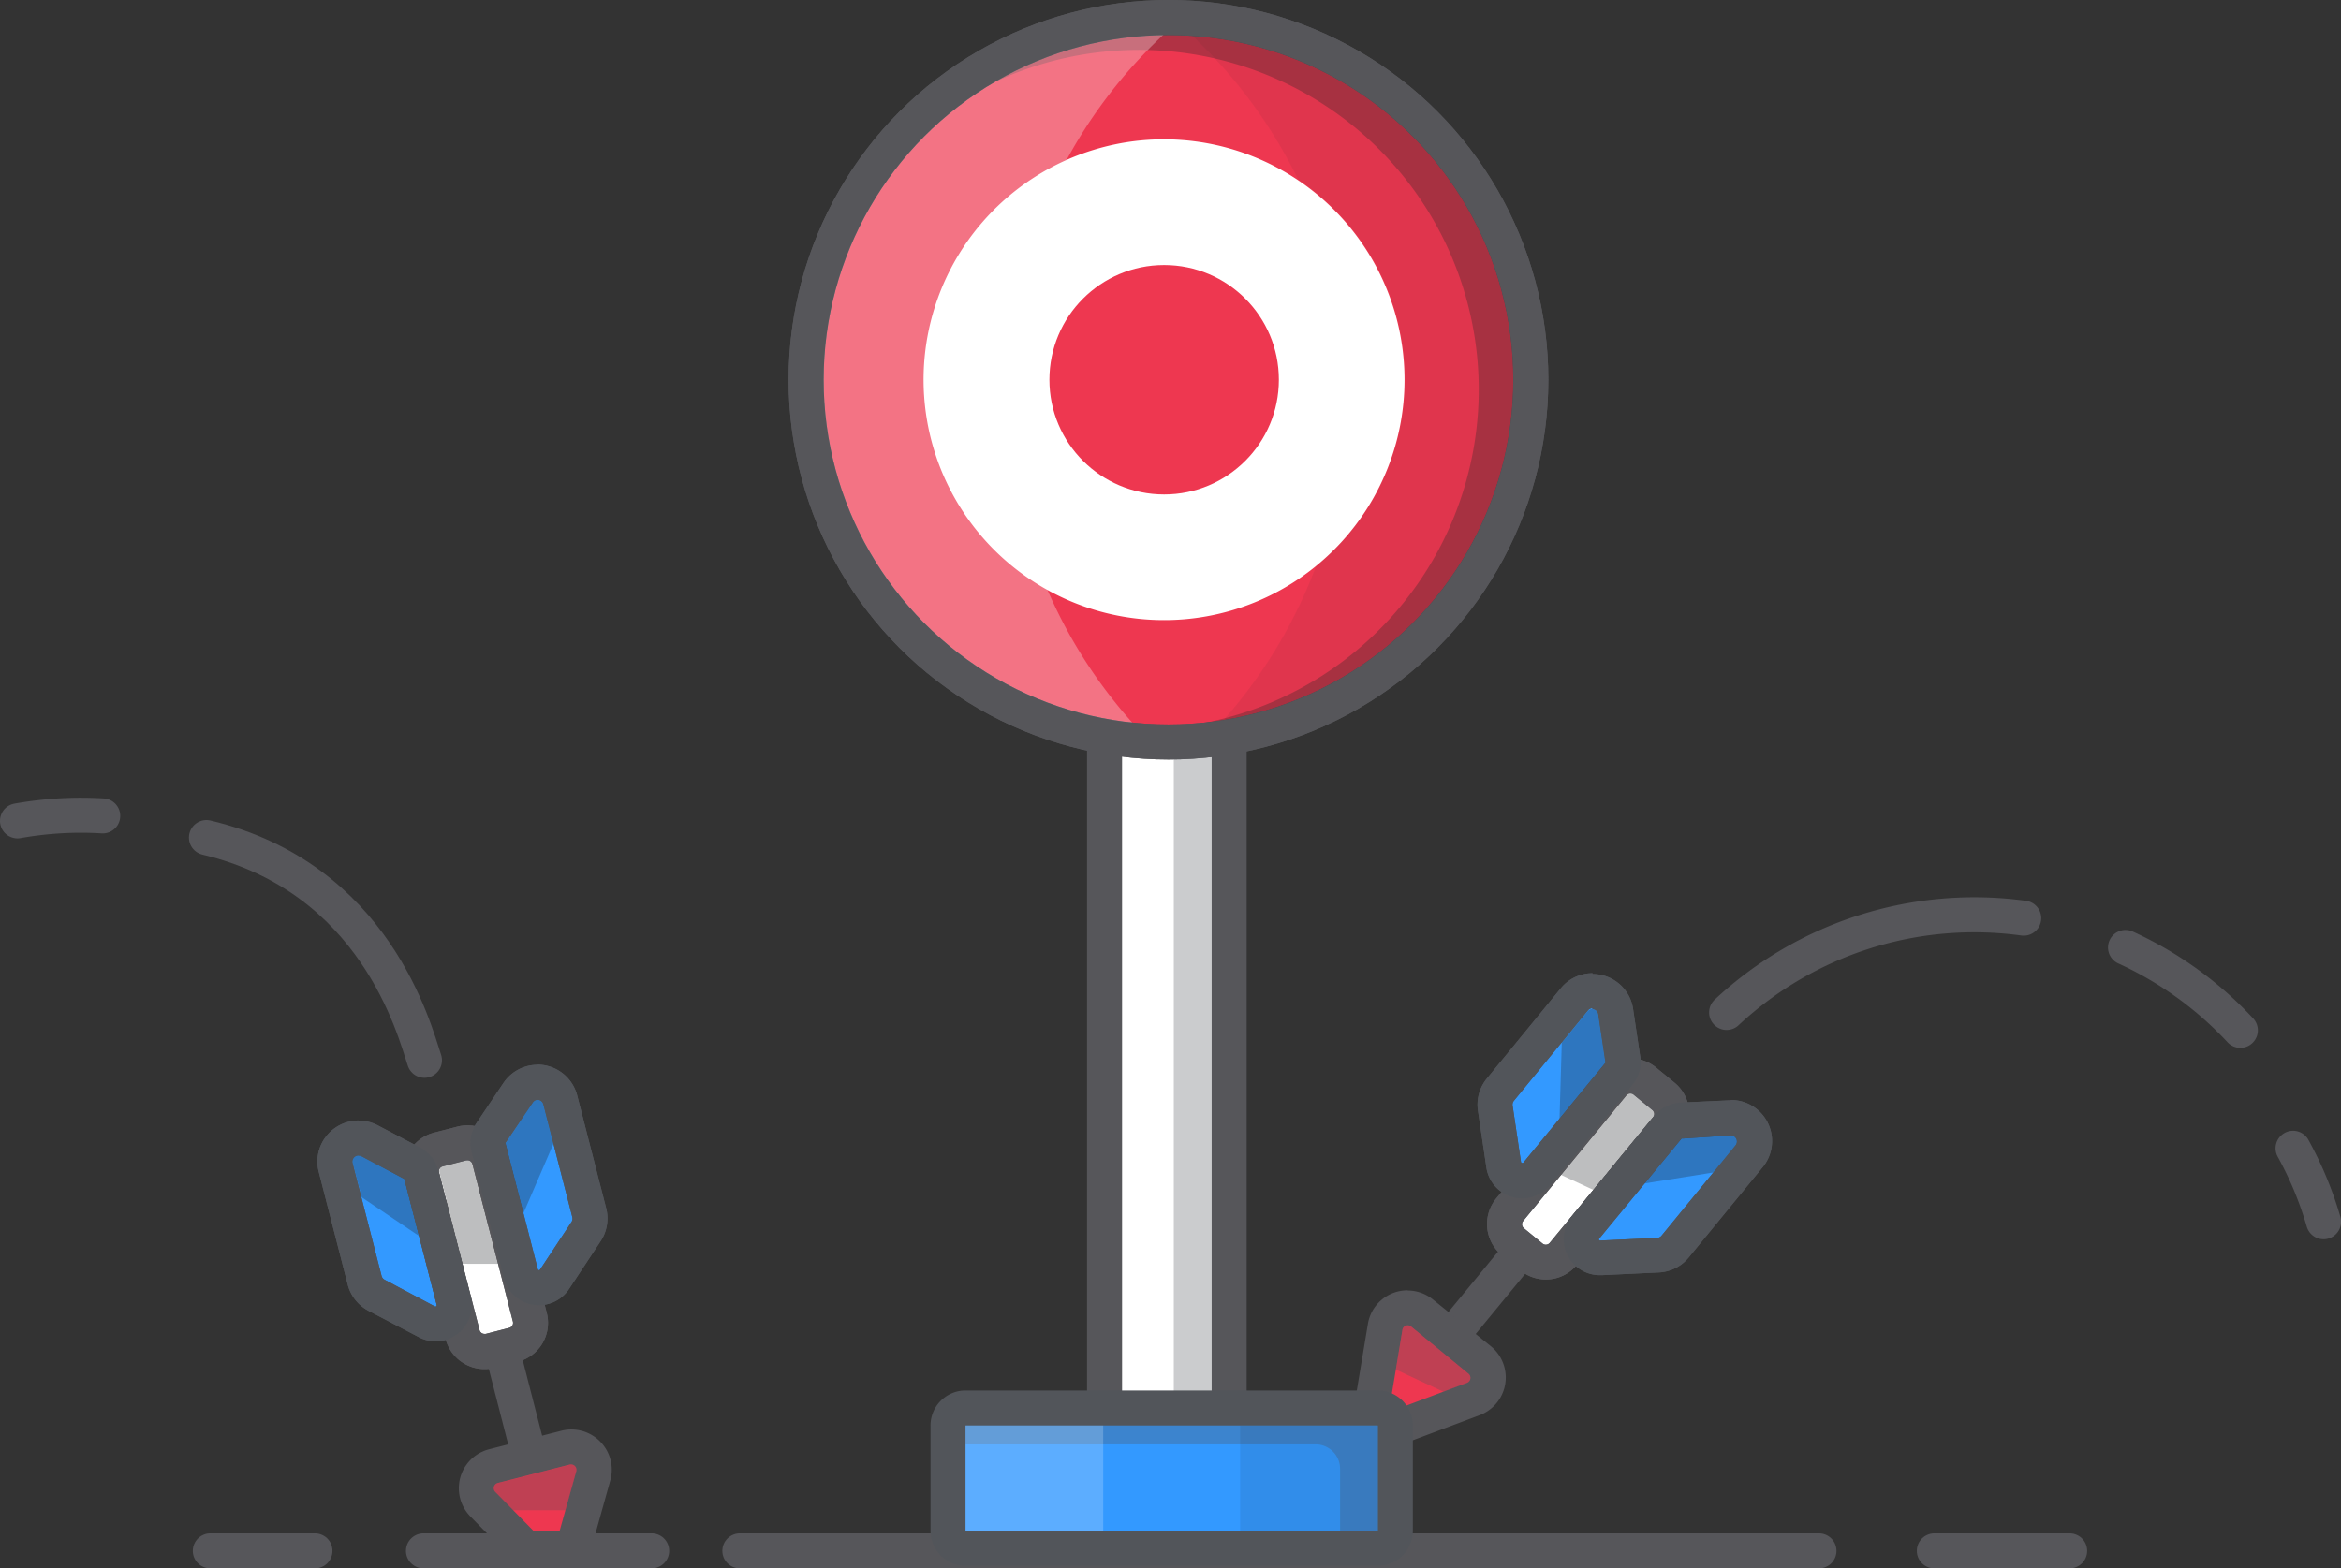 <svg xmlns="http://www.w3.org/2000/svg" viewBox="0 0 259.33 173.79"><rect x="0" y="0" width="259.33" height="173.79" fill="#333333" stroke="none"/><defs><style>.cls-1{isolation:isolate;}.cls-2,.cls-3{fill:#ee3750;}.cls-10,.cls-15,.cls-2{stroke:#56565a;stroke-width:3.88px;}.cls-15,.cls-2{stroke-miterlimit:10;}.cls-4{fill:#56565a;}.cls-11,.cls-13,.cls-5{fill:#fff;}.cls-6{fill:#39f;}.cls-7,.cls-8{fill:#52555a;}.cls-13,.cls-8,.cls-9{opacity:0.3;}.cls-12,.cls-14,.cls-8,.cls-9{mix-blend-mode:multiply;}.cls-12,.cls-14,.cls-9{fill:#24262a;}.cls-10,.cls-15{fill:none;}.cls-10{stroke-linecap:round;stroke-linejoin:round;}.cls-11{opacity:0.2;}.cls-11,.cls-13{mix-blend-mode:overlay;}.cls-12{opacity:0.1;}.cls-14{opacity:0.07;}</style></defs><title>NoFilter</title><g class="cls-1"><g id="Layer_1" data-name="Layer 1"><line class="cls-2" x1="49.74" y1="126.71" x2="60.62" y2="169.09"/><path class="cls-3" d="M65.41,196.82a1.94,1.94,0,0,1-1.38-.58l-4.27-4.36a2.53,2.53,0,0,1,1.18-4.21l8-2.05a2.52,2.52,0,0,1,2.64.92,2.51,2.51,0,0,1,.42,2.2l-1.86,6.67a1.94,1.94,0,0,1-1.87,1.42Z" transform="translate(-6.26 -25.19)"/><path class="cls-4" d="M69.54,187.47a.59.59,0,0,1,.56.74l-1.86,6.67H65.41l-4.27-4.36a.59.59,0,0,1,.27-1l8-2.05.15,0m0-3.88a4.48,4.48,0,0,0-1.11.14l-8,2.05a4.46,4.46,0,0,0-2.08,7.45l4.27,4.36a3.88,3.88,0,0,0,2.77,1.16h2.84A3.88,3.88,0,0,0,72,195.93l1.86-6.67a4.43,4.43,0,0,0-.74-3.9,4.49,4.49,0,0,0-3.55-1.77Z" transform="translate(-6.26 -25.19)"/><line class="cls-2" x1="183.49" y1="120.41" x2="155.71" y2="154.21"/><path class="cls-3" d="M160.85,183.3a2.53,2.53,0,0,1-2.49-2.94l1.35-8.13a2.52,2.52,0,0,1,4.1-1.54l6.37,5.23a2.52,2.52,0,0,1-.71,4.31l-7.72,2.9A2.53,2.53,0,0,1,160.85,183.3Z" transform="translate(-6.26 -25.19)"/><path class="cls-4" d="M162.2,172.05a.58.58,0,0,1,.37.13l6.37,5.24a.59.59,0,0,1-.17,1l-7.72,2.9a.59.59,0,0,1-.78-.65l1.35-8.13a.59.59,0,0,1,.58-.49m0-3.88a4.45,4.45,0,0,0-4.41,3.73L156.44,180a4.46,4.46,0,0,0,6,4.91l7.72-2.9a4.46,4.46,0,0,0,1.27-7.63L165,169.19a4.47,4.47,0,0,0-2.83-1Z" transform="translate(-6.26 -25.19)"/><path class="cls-5" d="M177.5,165.06a2.51,2.51,0,0,1-1.59-.57l-2.07-1.71a2.51,2.51,0,0,1-.34-3.53l11.44-13.92a2.51,2.51,0,0,1,3.53-.34l2.07,1.7a2.51,2.51,0,0,1,.34,3.53l-11.44,13.92a2.5,2.5,0,0,1-1.94.92Z" transform="translate(-6.26 -25.19)"/><path class="cls-4" d="M186.87,146.36a.57.57,0,0,1,.36.13l2.07,1.7a.57.57,0,0,1,.08.8l-11.44,13.92a.57.57,0,0,1-.8.08l-2.07-1.7a.57.57,0,0,1-.08-.8l11.44-13.92a.57.57,0,0,1,.44-.21m0-3.88a4.43,4.43,0,0,0-3.43,1.62L172,158a4.45,4.45,0,0,0,.61,6.26l2.07,1.7a4.45,4.45,0,0,0,6.26-.61l11.44-13.92a4.45,4.45,0,0,0-.61-6.26l-2.07-1.7a4.46,4.46,0,0,0-2.82-1Z" transform="translate(-6.26 -25.19)"/><path class="cls-6" d="M174.85,156.06a2.08,2.08,0,0,1-2-1.77l-.93-6.26a2.61,2.61,0,0,1,.57-2.05l8.18-10a2.61,2.61,0,0,1,4.61,1.27l.79,5.29a2.09,2.09,0,0,1-.48,1.66l-9.09,11.06a2.06,2.06,0,0,1-1.6.76Z" transform="translate(-6.26 -25.19)"/><path class="cls-7" d="M182.64,137a.67.67,0,0,1,.67.58l.79,5.29a.13.13,0,0,1,0,.1l-9.12,11.09a.13.13,0,0,1-.1,0,.13.13,0,0,1-.13-.11l-.93-6.26a.68.68,0,0,1,.15-.53l8.19-10a.66.66,0,0,1,.52-.25m0-3.88a4.53,4.53,0,0,0-3.51,1.66l-8.19,10a4.56,4.56,0,0,0-1,3.56l.93,6.26a4,4,0,0,0,7.06,2l9.12-11.09a4,4,0,0,0,.87-3.13l-.79-5.29a4.53,4.53,0,0,0-4.51-3.88Z" transform="translate(-6.26 -25.19)"/><path class="cls-6" d="M183.5,164.54a2.07,2.07,0,0,1-1.6-3.39L191,150.06a2.06,2.06,0,0,1,1.49-.75L198,149a2.62,2.62,0,0,1,2,4.28l-8.19,10a2.62,2.62,0,0,1-1.9,1Z" transform="translate(-6.26 -25.19)"/><path class="cls-7" d="M198,151a.68.68,0,0,1,.52,1.11l-8.19,10a.68.68,0,0,1-.49.25l-6.32.3h0a.13.13,0,0,1-.1-.22l9.12-11.09a.13.13,0,0,1,.1,0L198,151h0m0-3.88h-.22l-5.34.25a4,4,0,0,0-2.91,1.46l-9.12,11.1a4,4,0,0,0,3.1,6.56h.19l6.32-.3a4.56,4.56,0,0,0,3.31-1.66l8.19-10a4.55,4.55,0,0,0-3.52-7.45Z" transform="translate(-6.26 -25.19)"/><path class="cls-8" d="M162.57,172.19l6.37,5.24a.59.59,0,0,1-.17,1l-2.57,1-5.31-2.48.73-4.37A.59.59,0,0,1,162.57,172.19Z" transform="translate(-6.26 -25.19)"/><path class="cls-9" d="M178.84,155.22l.43-14.5,2.85-3.47a.68.68,0,0,1,1.19.33l1.62,10.81,1.51-1.83a.57.57,0,0,1,.8-.08l2.07,1.7a.57.57,0,0,1,.08.8l-2,2.47L198,151a.68.68,0,0,1,.55,1.11l-2.48,3-13,2.07Z" transform="translate(-6.26 -25.19)"/><path class="cls-4" d="M186.87,146.36a.57.57,0,0,1,.36.13l2.07,1.7a.57.57,0,0,1,.08.8l-11.44,13.92a.57.57,0,0,1-.8.08l-2.07-1.7a.57.57,0,0,1-.08-.8l11.44-13.92a.57.57,0,0,1,.44-.21m0-3.88a4.43,4.43,0,0,0-3.43,1.62L172,158a4.45,4.45,0,0,0,.61,6.26l2.07,1.7a4.45,4.45,0,0,0,6.26-.61l11.44-13.92a4.45,4.45,0,0,0-.61-6.26l-2.07-1.7a4.46,4.46,0,0,0-2.82-1Z" transform="translate(-6.26 -25.19)"/><path class="cls-7" d="M182.64,137a.67.67,0,0,1,.67.58l.79,5.29a.13.13,0,0,1,0,.1l-9.12,11.09a.13.13,0,0,1-.1,0,.13.13,0,0,1-.13-.11l-.93-6.26a.68.68,0,0,1,.15-.53l8.19-10a.66.66,0,0,1,.52-.25m0-3.88a4.53,4.53,0,0,0-3.51,1.66l-8.19,10a4.56,4.56,0,0,0-1,3.56l.93,6.26a4,4,0,0,0,7.06,2l9.12-11.09a4,4,0,0,0,.87-3.13l-.79-5.29a4.53,4.53,0,0,0-4.51-3.88Z" transform="translate(-6.26 -25.19)"/><path class="cls-7" d="M198,151a.68.68,0,0,1,.52,1.11l-8.19,10a.68.68,0,0,1-.49.25l-6.32.3h0a.13.13,0,0,1-.1-.22l9.12-11.09a.13.13,0,0,1,.1,0L198,151h0m0-3.88h-.22l-5.34.25a4,4,0,0,0-2.91,1.46l-9.12,11.1a4,4,0,0,0,3.1,6.56h.19l6.32-.3a4.56,4.56,0,0,0,3.31-1.66l8.19-10a4.55,4.55,0,0,0-3.52-7.45Z" transform="translate(-6.26 -25.19)"/><line class="cls-10" x1="214.28" y1="171.85" x2="229.27" y2="171.85"/><line class="cls-10" x1="81.96" y1="171.85" x2="201.5" y2="171.85"/><polyline class="cls-10" points="46.91 171.85 62.59 171.85 72.19 171.85"/><line class="cls-10" x1="34.89" y1="171.85" x2="23.3" y2="171.85"/><rect class="cls-5" x="122.36" y="57.13" width="13.79" height="106.39" rx="1.94" ry="1.94"/><path class="cls-4" d="M140.48,84.26V186.77h-9.92V84.26h9.92m0-3.88h-9.92a3.88,3.88,0,0,0-3.88,3.88V186.77a3.88,3.88,0,0,0,3.88,3.88h9.92a3.88,3.88,0,0,0,3.88-3.88V84.26a3.88,3.88,0,0,0-3.88-3.88Z" transform="translate(-6.26 -25.19)"/><polygon class="cls-8" points="124.3 59.76 130.03 59.76 130.03 161.58 134.22 161.58 134.22 59.06 124.3 59.06 124.3 59.76"/><rect class="cls-6" x="105.02" y="156.02" width="49.54" height="15.55" rx="1.94" ry="1.94"/><path class="cls-7" d="M158.89,183.15v11.67H113.22V183.15h45.67m0-3.88H113.22a3.88,3.88,0,0,0-3.88,3.88v11.67a3.88,3.88,0,0,0,3.88,3.88h45.67a3.88,3.88,0,0,0,3.88-3.88V183.15a3.88,3.88,0,0,0-3.88-3.88Z" transform="translate(-6.26 -25.19)"/><path class="cls-8" d="M113.22,185.24H152a2.71,2.71,0,0,1,2.71,2.71v6.87h4.18V183.15H113.22Z" transform="translate(-6.26 -25.19)"/><rect class="cls-11" x="106.96" y="157.96" width="15.25" height="11.67"/><rect class="cls-12" x="137.38" y="157.96" width="15.25" height="11.67"/><circle class="cls-2" cx="129.44" cy="42.08" r="40.14"/><path class="cls-5" d="M161.85,67.27a26.64,26.64,0,1,1-33.29-25.8q1.2-.31,2.43-.51a26.66,26.66,0,0,1,30.86,26.3Z" transform="translate(-6.26 -25.19)"/><circle class="cls-3" cx="128.96" cy="42.08" r="12.71"/><path class="cls-5" d="M59.94,175a2.51,2.51,0,0,1-2.43-1.88L53,155.62a2.51,2.51,0,0,1,1.81-3.05l2.6-.67a2.55,2.55,0,0,1,.62-.08,2.51,2.51,0,0,1,2.43,1.88L65,171.16a2.51,2.51,0,0,1-1.8,3.05l-2.6.67A2.55,2.55,0,0,1,59.94,175Z" transform="translate(-6.26 -25.19)"/><path class="cls-4" d="M58.05,153.76a.57.57,0,0,1,.55.43l4.48,17.45a.57.57,0,0,1-.41.69l-2.6.67-.14,0a.57.57,0,0,1-.55-.43L54.9,155.13a.57.57,0,0,1,.41-.69l2.6-.67.14,0m0-3.88a4.45,4.45,0,0,0-1.11.14l-2.6.67a4.45,4.45,0,0,0-3.2,5.41l4.48,17.45a4.45,4.45,0,0,0,5.41,3.2l2.6-.67a4.45,4.45,0,0,0,3.2-5.41l-4.48-17.45a4.44,4.44,0,0,0-4.31-3.34Z" transform="translate(-6.26 -25.19)"/><path class="cls-6" d="M66,167.88a2.07,2.07,0,0,1-2-1.55l-3.57-13.91a2.07,2.07,0,0,1,.29-1.67l2.94-4.45a2.62,2.62,0,0,1,4.72.79l3.21,12.49a2.62,2.62,0,0,1-.35,2.1L67.69,167A2.07,2.07,0,0,1,66,167.88Z" transform="translate(-6.26 -25.19)"/><path class="cls-7" d="M65.79,147.06a.67.67,0,0,1,.66.51l3.21,12.49a.68.68,0,0,1-.09.54l-3.49,5.28a.13.13,0,0,1-.11.06.13.13,0,0,1-.13-.1l-3.57-13.91a.13.13,0,0,1,0-.11l3-4.46a.66.66,0,0,1,.56-.3m0-3.88h0a4.54,4.54,0,0,0-3.79,2l-3,4.46a4,4,0,0,0-.54,3.21l3.57,13.91A4,4,0,0,0,69.31,168l3.49-5.28a4.56,4.56,0,0,0,.61-3.65l-3.21-12.49a4.55,4.55,0,0,0-4.41-3.42Z" transform="translate(-6.26 -25.19)"/><path class="cls-6" d="M54.54,171.9a2.21,2.21,0,0,1-1-.24L48,168.72a2.62,2.62,0,0,1-1.32-1.67l-3.21-12.49a2.6,2.6,0,0,1,.46-2.25,2.61,2.61,0,0,1,3.29-.71l4.73,2.49a2,2,0,0,1,1,1.32l3.57,13.91a2.06,2.06,0,0,1-.37,1.79,2.09,2.09,0,0,1-1.64.8Z" transform="translate(-6.26 -25.19)"/><path class="cls-7" d="M46,153.24a.68.68,0,0,1,.32.08L51,155.8a.13.13,0,0,1,.07.08l3.57,13.91a.13.13,0,0,1-.13.17l-.06,0L48.87,167a.68.68,0,0,1-.34-.43l-3.21-12.49a.68.68,0,0,1,.66-.85m0-3.88a4.59,4.59,0,0,0-3.6,1.77,4.52,4.52,0,0,0-.81,3.92l3.21,12.49a4.56,4.56,0,0,0,2.29,2.9l5.61,2.94a4,4,0,0,0,5-1.09,4,4,0,0,0,.71-3.46l-3.57-13.91a4,4,0,0,0-2-2.55l-4.73-2.48a4.57,4.57,0,0,0-2.12-.52Z" transform="translate(-6.26 -25.19)"/><path class="cls-9" d="M132.38,106a37.52,37.52,0,0,1-10.54-1.51,40.11,40.11,0,0,0,42.9-8.42A42.57,42.57,0,0,0,148,28.72a40.12,40.12,0,0,0-42,12.84A37.64,37.64,0,1,1,132.38,106Z" transform="translate(-6.26 -25.19)"/><path class="cls-13" d="M117.85,68.88a54.42,54.42,0,0,1,19.4-41.71c-.52,0-1,0-1.55,0a40.14,40.14,0,0,0-2,80.22A54.36,54.36,0,0,1,117.85,68.88Z" transform="translate(-6.26 -25.19)"/><path class="cls-8" d="M69.4,187.49l-8,2.05a.59.59,0,0,0-.27,1l1.92,2h5.86l1.19-4.27A.59.59,0,0,0,69.4,187.49Z" transform="translate(-6.26 -25.19)"/><path class="cls-9" d="M61.82,165.24l5.75-13.32-1.12-4.35a.68.68,0,0,0-1.22-.21l-6,9.11-.59-2.3a.57.57,0,0,0-.69-.41l-2.6.67a.57.57,0,0,0-.41.69l.8,3.1-9.41-4.91a.68.68,0,0,0-1,.77l1,3.78,10.91,7.37Z" transform="translate(-6.26 -25.19)"/><path class="cls-4" d="M58.05,153.76a.57.57,0,0,1,.55.43l4.48,17.45a.57.57,0,0,1-.41.69l-2.6.67-.14,0a.57.57,0,0,1-.55-.43L54.9,155.13a.57.57,0,0,1,.41-.69l2.6-.67.14,0m0-3.88a4.45,4.45,0,0,0-1.11.14l-2.6.67a4.45,4.45,0,0,0-3.2,5.41l4.48,17.45a4.45,4.45,0,0,0,5.41,3.2l2.6-.67a4.45,4.45,0,0,0,3.2-5.41l-4.48-17.45a4.44,4.44,0,0,0-4.31-3.34Z" transform="translate(-6.26 -25.19)"/><path class="cls-7" d="M65.79,147.06a.67.67,0,0,1,.66.51l3.21,12.49a.68.68,0,0,1-.09.54l-3.49,5.28a.13.13,0,0,1-.11.06.13.13,0,0,1-.13-.1l-3.57-13.91a.13.13,0,0,1,0-.11l3-4.46a.66.66,0,0,1,.56-.3m0-3.88h0a4.54,4.54,0,0,0-3.79,2l-3,4.46a4,4,0,0,0-.54,3.21l3.57,13.91A4,4,0,0,0,69.31,168l3.49-5.28a4.56,4.56,0,0,0,.61-3.65l-3.21-12.49a4.55,4.55,0,0,0-4.41-3.42Z" transform="translate(-6.26 -25.19)"/><path class="cls-7" d="M46,153.24a.68.68,0,0,1,.32.08L51,155.8a.13.13,0,0,1,.07.08l3.57,13.91a.13.13,0,0,1-.13.17l-.06,0L48.87,167a.68.68,0,0,1-.34-.43l-3.21-12.49a.68.68,0,0,1,.66-.85m0-3.88a4.59,4.59,0,0,0-3.6,1.77,4.52,4.52,0,0,0-.81,3.92l3.21,12.49a4.56,4.56,0,0,0,2.29,2.9l5.61,2.94a4,4,0,0,0,5-1.09,4,4,0,0,0,.71-3.46l-3.57-13.91a4,4,0,0,0-2-2.55l-4.73-2.48a4.57,4.57,0,0,0-2.12-.52Z" transform="translate(-6.26 -25.19)"/><path class="cls-14" d="M137.61,27.13c-.52,0-1,0-1.55,0a54.75,54.75,0,0,1,14,17.95,26.63,26.63,0,0,1,2,42.81,54.58,54.58,0,0,1-12.46,19.43,40.14,40.14,0,0,0-2-80.22Z" transform="translate(-6.26 -25.19)"/><circle class="cls-15" cx="129.44" cy="42.08" r="40.14"/><path class="cls-10" d="M29.13,118c18.7,4.45,23,21.21,24.15,24.68" transform="translate(-6.26 -25.19)"/><path class="cls-10" d="M8.2,116.15a40,40,0,0,1,9.44-.55" transform="translate(-6.26 -25.19)"/><path class="cls-10" d="M230.44,126.93a40.19,40.19,0,0,0-32.91,10.45" transform="translate(-6.26 -25.19)"/><path class="cls-10" d="M254.44,139.36a40.15,40.15,0,0,0-12.72-9.18" transform="translate(-6.26 -25.19)"/><path class="cls-10" d="M263.66,160.57a40,40,0,0,0-1.77-4.88q-.73-1.66-1.61-3.26" transform="translate(-6.26 -25.19)"/></g></g></svg>